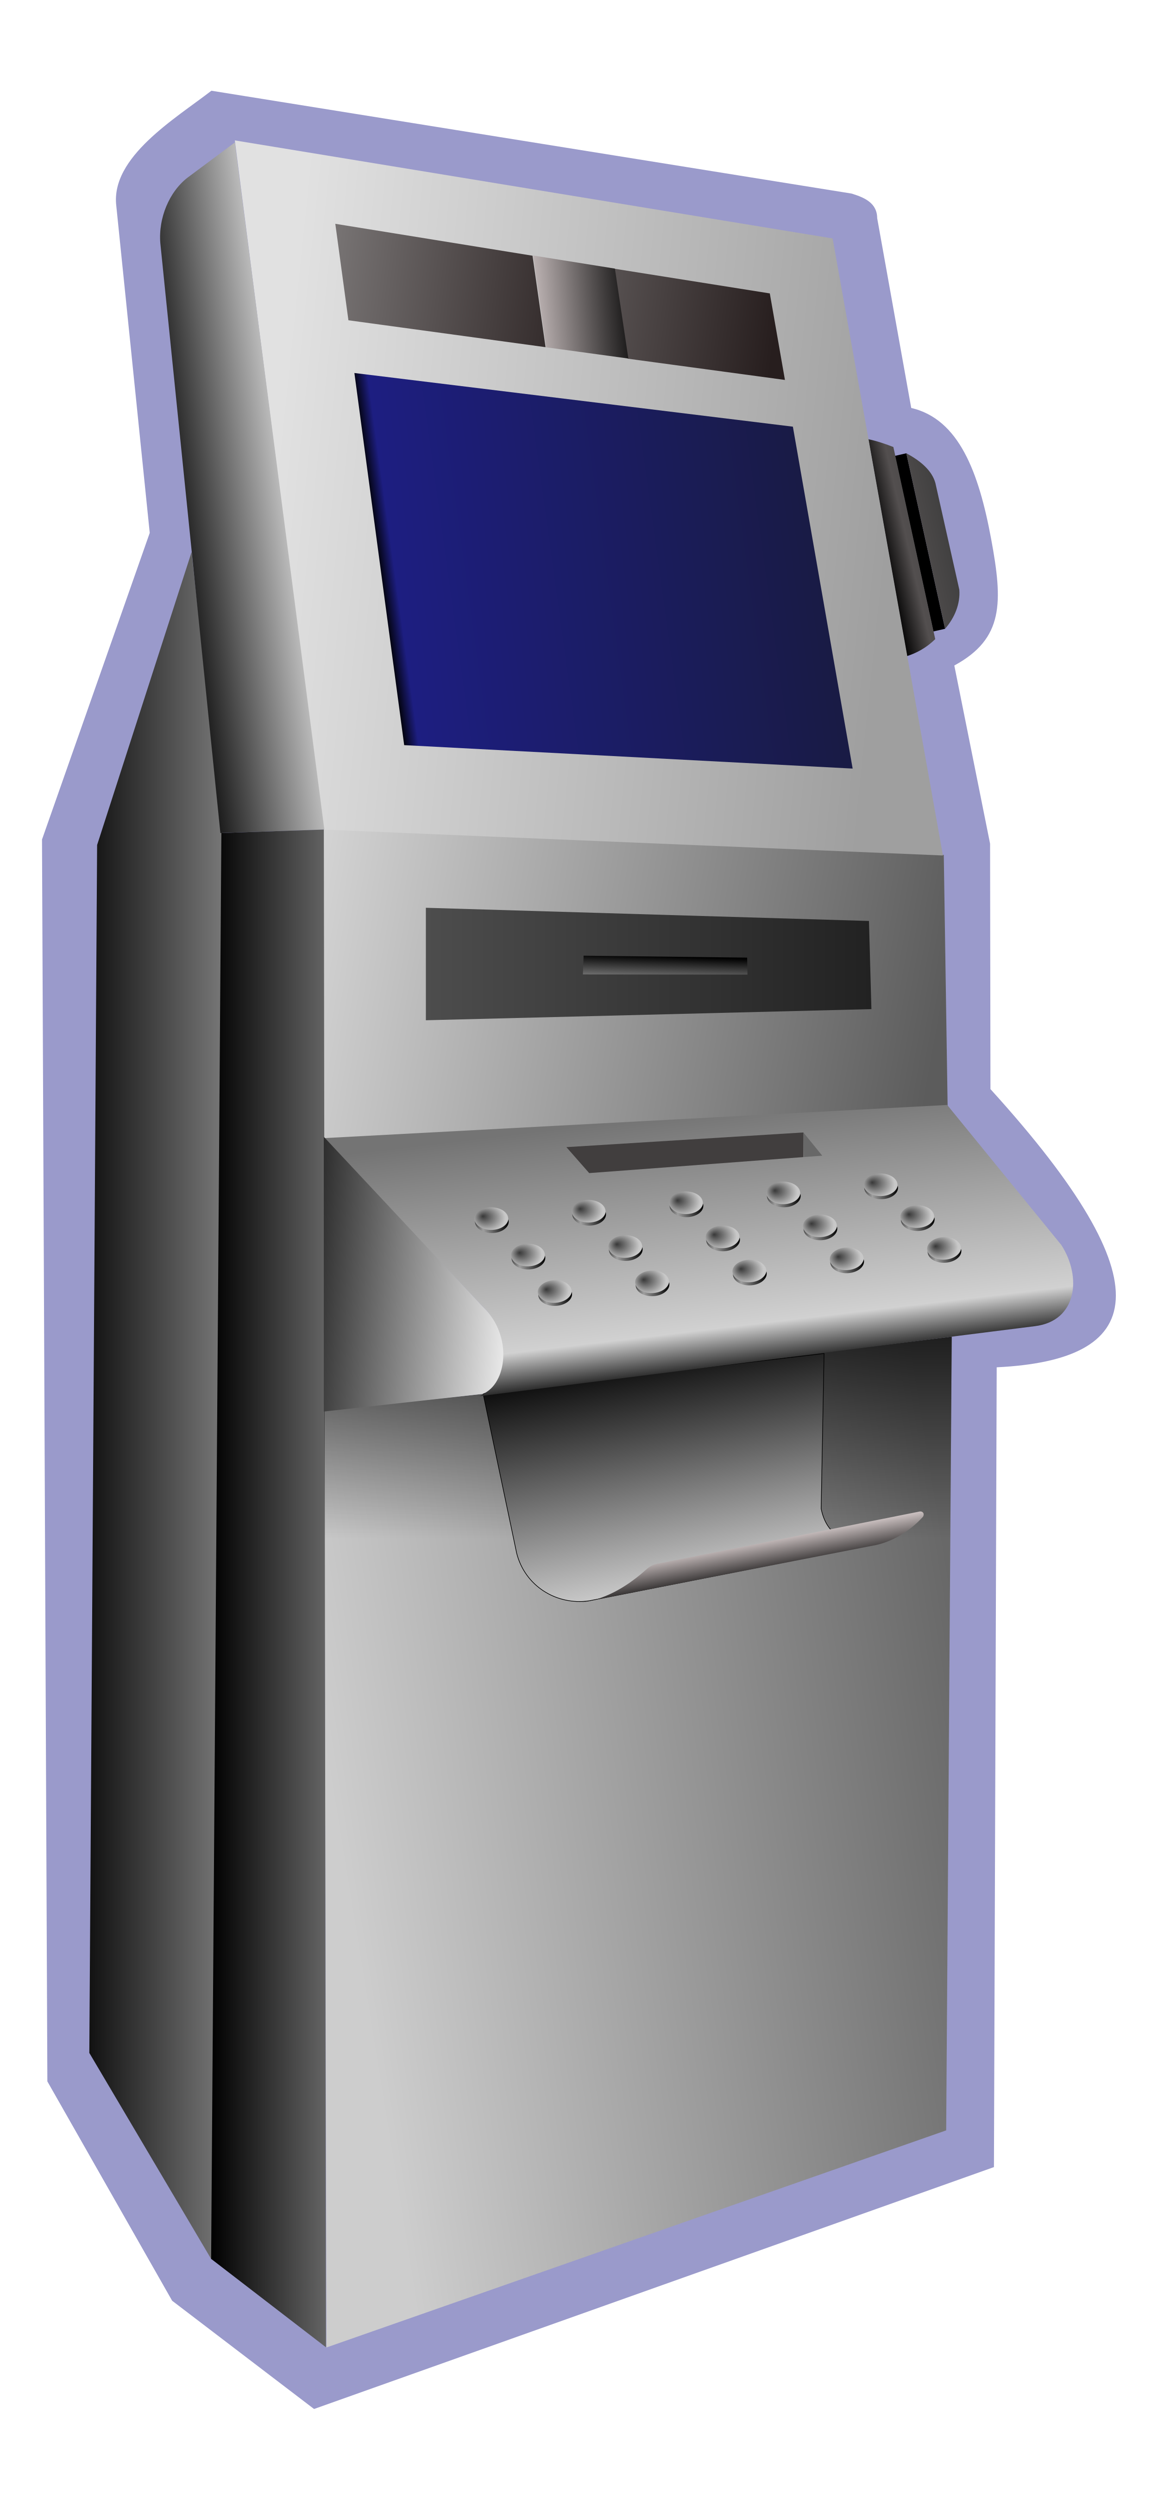 <?xml version="1.0" encoding="UTF-8" standalone="no"?>
<!-- Creator: CorelDRAW -->
<svg
   xmlns:dc="http://purl.org/dc/elements/1.1/"
   xmlns:cc="http://creativecommons.org/ns#"
   xmlns:rdf="http://www.w3.org/1999/02/22-rdf-syntax-ns#"
   xmlns:svg="http://www.w3.org/2000/svg"
   xmlns="http://www.w3.org/2000/svg"
   xmlns:xlink="http://www.w3.org/1999/xlink"
   xmlns:sodipodi="http://sodipodi.sourceforge.net/DTD/sodipodi-0.dtd"
   xmlns:inkscape="http://www.inkscape.org/namespaces/inkscape"
   xml:space="preserve"
   width="340.085"
   height="733.601"
   style="fill-rule:evenodd"
   viewBox="0 0 8500 11000"
   id="svg2"
   sodipodi:version="0.32"
   inkscape:version="0.46"
   sodipodi:docname="kiosk-terminal.svg"
   inkscape:output_extension="org.inkscape.output.svg.inkscape"
   sodipodi:docbase="C:\Documents and Settings\Ivaylo Kroumov\My Documents\toto-ui-project\icons"
   version="1.0"><sodipodi:namedview
   inkscape:window-height="842"
   inkscape:window-width="1152"
   inkscape:pageshadow="2"
   inkscape:pageopacity="0.0"
   guidetolerance="10.0"
   gridtolerance="10.0"
   objecttolerance="10.0"
   borderopacity="1.0"
   bordercolor="#666666"
   pagecolor="#ffffff"
   id="base"
   inkscape:zoom="0.55548498"
   inkscape:cx="331.48895"
   inkscape:cy="334.01767"
   inkscape:window-x="0"
   inkscape:window-y="0"
   inkscape:current-layer="svg2"
   width="744.094px"
   height="1052.362px"
   showguides="true"
   inkscape:guide-bbox="true"
   showgrid="false" />
 <defs
   id="defs4"><linearGradient
     id="linearGradient5440"><stop
       style="stop-color:#494949;stop-opacity:1;"
       offset="0"
       id="stop5442" /><stop
       id="stop5450"
       offset="0.241"
       style="stop-color:#9f9f9f;stop-opacity:1;" /><stop
       style="stop-color:#000000;stop-opacity:1;"
       offset="1"
       id="stop5444" /></linearGradient><linearGradient
     id="linearGradient5421"><stop
       style="stop-color:#393939;stop-opacity:1;"
       offset="0"
       id="stop5423" /><stop
       style="stop-color:#c8c8c8;stop-opacity:1;"
       offset="1"
       id="stop5425" /></linearGradient><linearGradient
     id="linearGradient5409"><stop
       style="stop-color:#000000;stop-opacity:1;"
       offset="0"
       id="stop5411" /><stop
       style="stop-color:#ffffff;stop-opacity:1;"
       offset="1"
       id="stop5413" /></linearGradient><linearGradient
     id="linearGradient5399"><stop
       style="stop-color:#000000;stop-opacity:1;"
       offset="0"
       id="stop5401" /><stop
       style="stop-color:#fff2f2;stop-opacity:1;"
       offset="1"
       id="stop5403" /></linearGradient><linearGradient
     id="linearGradient5364"><stop
       style="stop-color:#000000;stop-opacity:1;"
       offset="0"
       id="stop5366" /><stop
       style="stop-color:#ffffff;stop-opacity:1;"
       offset="1"
       id="stop5368" /></linearGradient><linearGradient
     id="linearGradient5356"><stop
       style="stop-color:#000000;stop-opacity:1;"
       offset="0"
       id="stop5358" /><stop
       style="stop-color:#fff2f2;stop-opacity:1;"
       offset="1"
       id="stop5360" /></linearGradient><linearGradient
     id="linearGradient7307"><stop
       style="stop-color:#000000;stop-opacity:1;"
       offset="0"
       id="stop7309" /><stop
       style="stop-color:#000000;stop-opacity:0;"
       offset="1"
       id="stop7311" /></linearGradient><linearGradient
     id="linearGradient3884"><stop
       style="stop-color:#000000;stop-opacity:1;"
       offset="0"
       id="stop3886" /><stop
       id="stop3892"
       offset="0.352"
       style="stop-color:#534f4f;stop-opacity:1;" /><stop
       style="stop-color:#3d3d3d;stop-opacity:1;"
       offset="1"
       id="stop3888" /></linearGradient><linearGradient
     id="linearGradient3815"><stop
       style="stop-color:#000000;stop-opacity:1;"
       offset="0"
       id="stop3817" /><stop
       id="stop3823"
       offset="0.037"
       style="stop-color:#1d1e81;stop-opacity:1;" /><stop
       style="stop-color:#191b45;stop-opacity:1;"
       offset="1"
       id="stop3819" /></linearGradient><linearGradient
     id="linearGradient3807"><stop
       style="stop-color:#767272;stop-opacity:1;"
       offset="0"
       id="stop3809" /><stop
       style="stop-color:#271e1e;stop-opacity:1;"
       offset="1"
       id="stop3811" /></linearGradient><linearGradient
     id="linearGradient3799"><stop
       style="stop-color:#e1e1e1;stop-opacity:1;"
       offset="0"
       id="stop3801" /><stop
       style="stop-color:#9f9f9f;stop-opacity:1;"
       offset="1"
       id="stop3803" /></linearGradient><linearGradient
     id="linearGradient3790"><stop
       style="stop-color:#4d4d4d;stop-opacity:1;"
       offset="0"
       id="stop3792" /><stop
       style="stop-color:#222222;stop-opacity:1;"
       offset="1"
       id="stop3794" /></linearGradient><linearGradient
     id="linearGradient3780"><stop
       style="stop-color:#747474;stop-opacity:1;"
       offset="0"
       id="stop3782" /><stop
       id="stop3788"
       offset="0.815"
       style="stop-color:#d1d1d1;stop-opacity:1;" /><stop
       style="stop-color:#000000;stop-opacity:1;"
       offset="1"
       id="stop3784" /></linearGradient><linearGradient
     id="linearGradient3751"><stop
       style="stop-color:#000000;stop-opacity:1;"
       offset="0"
       id="stop3753" /><stop
       style="stop-color:#ffffff;stop-opacity:1;"
       offset="1"
       id="stop3755" /></linearGradient><linearGradient
     id="linearGradient3723"><stop
       style="stop-color:#000000;stop-opacity:1;"
       offset="0"
       id="stop3725" /><stop
       style="stop-color:#9f9f9f;stop-opacity:1;"
       offset="1"
       id="stop3727" /></linearGradient><linearGradient
     id="linearGradient3707"><stop
       style="stop-color:#000000;stop-opacity:1;"
       offset="0"
       id="stop3709" /><stop
       style="stop-color:#fcfcfc;stop-opacity:1;"
       offset="1"
       id="stop3711" /></linearGradient><linearGradient
     id="linearGradient3674"><stop
       style="stop-color:#cdcdcd;stop-opacity:1;"
       offset="0"
       id="stop3676" /><stop
       style="stop-color:#686868;stop-opacity:1;"
       offset="1"
       id="stop3678" /></linearGradient><linearGradient
     id="linearGradient3666"><stop
       style="stop-color:#e9e9e9;stop-opacity:1;"
       offset="0"
       id="stop3668" /><stop
       style="stop-color:#5c5c5c;stop-opacity:1;"
       offset="1"
       id="stop3670" /></linearGradient><filter
     inkscape:collect="always"
     id="filter4786"><feGaussianBlur
       inkscape:collect="always"
       stdDeviation="91.988"
       id="feGaussianBlur4788" /></filter><linearGradient
     inkscape:collect="always"
     xlink:href="#linearGradient3884"
     id="linearGradient2635"
     gradientUnits="userSpaceOnUse"
     gradientTransform="translate(-109.796,-27.861)"
     x1="5645.901"
     y1="3132.795"
     x2="5922.841"
     y2="3069.189" /><linearGradient
     inkscape:collect="always"
     xlink:href="#linearGradient3884"
     id="linearGradient2637"
     gradientUnits="userSpaceOnUse"
     gradientTransform="translate(-109.796,-27.861)"
     x1="5645.901"
     y1="3132.795"
     x2="5922.841"
     y2="3069.189" /><linearGradient
     inkscape:collect="always"
     xlink:href="#linearGradient3723"
     id="linearGradient2639"
     gradientUnits="userSpaceOnUse"
     gradientTransform="translate(666.852,196.295)"
     x1="1913.605"
     y1="5653.327"
     x2="2673.493"
     y2="5653.327" /><linearGradient
     inkscape:collect="always"
     xlink:href="#linearGradient3666"
     id="linearGradient2641"
     gradientUnits="userSpaceOnUse"
     gradientTransform="translate(664.562,196.295)"
     x1="2410.093"
     y1="3941.726"
     x2="5105.704"
     y2="4433.192" /><linearGradient
     inkscape:collect="always"
     xlink:href="#linearGradient3799"
     id="linearGradient2643"
     gradientUnits="userSpaceOnUse"
     gradientTransform="matrix(11.423,0,0,11.423,664.562,-314.419)"
     x1="233.706"
     y1="270.306"
     x2="428.968"
     y2="290.821" /><linearGradient
     inkscape:collect="always"
     xlink:href="#linearGradient3815"
     id="linearGradient2645"
     gradientUnits="userSpaceOnUse"
     gradientTransform="translate(664.562,196.295)"
     x1="3056.248"
     y1="3019.981"
     x2="4618.02"
     y2="2803.841" /><linearGradient
     inkscape:collect="always"
     xlink:href="#linearGradient3707"
     id="linearGradient2647"
     gradientUnits="userSpaceOnUse"
     gradientTransform="translate(664.562,196.295)"
     x1="2256.745"
     y1="2758.855"
     x2="2854.455"
     y2="2679.966" /><linearGradient
     inkscape:collect="always"
     xlink:href="#linearGradient3790"
     id="linearGradient2649"
     gradientUnits="userSpaceOnUse"
     gradientTransform="translate(664.562,196.295)"
     x1="3218.181"
     y1="4394.058"
     x2="4830.005"
     y2="4394.058" /><linearGradient
     inkscape:collect="always"
     xlink:href="#linearGradient3674"
     id="linearGradient2651"
     gradientUnits="userSpaceOnUse"
     gradientTransform="translate(664.562,196.295)"
     x1="2850.558"
     y1="7216.894"
     x2="5158.105"
     y2="6842.252" /><linearGradient
     inkscape:collect="always"
     xlink:href="#linearGradient3751"
     id="linearGradient2653"
     gradientUnits="userSpaceOnUse"
     gradientTransform="translate(664.562,196.295)"
     x1="2441.339"
     y1="6287.34"
     x2="3498.351"
     y2="6287.34" /><linearGradient
     inkscape:collect="always"
     xlink:href="#linearGradient7307"
     id="linearGradient2655"
     gradientUnits="userSpaceOnUse"
     gradientTransform="translate(-109.796,-27.861)"
     x1="4759.912"
     y1="5632.681"
     x2="4759.912"
     y2="6670.151" /><linearGradient
     inkscape:collect="always"
     xlink:href="#linearGradient5364"
     id="linearGradient2657"
     gradientUnits="userSpaceOnUse"
     x1="4701.94"
     y1="5938.542"
     x2="4915.233"
     y2="7026.445" /><linearGradient
     inkscape:collect="always"
     xlink:href="#linearGradient5356"
     id="linearGradient2659"
     gradientUnits="userSpaceOnUse"
     x1="5059.463"
     y1="6802.58"
     x2="5027.05"
     y2="6622.464" /><linearGradient
     inkscape:collect="always"
     xlink:href="#linearGradient3780"
     id="linearGradient2661"
     gradientUnits="userSpaceOnUse"
     gradientTransform="translate(664.562,196.295)"
     x1="4205.27"
     y1="4903.521"
     x2="4319.469"
     y2="5860.413" /><linearGradient
     inkscape:collect="always"
     xlink:href="#linearGradient3751"
     id="linearGradient2663"
     gradientUnits="userSpaceOnUse"
     gradientTransform="translate(664.562,196.295)"
     x1="2621.455"
     y1="5732.582"
     x2="3584.806"
     y2="5804.628" /><linearGradient
     inkscape:collect="always"
     xlink:href="#linearGradient3807"
     id="linearGradient2665"
     gradientUnits="userSpaceOnUse"
     gradientTransform="translate(664.562,196.295)"
     x1="2890.54"
     y1="1874.44"
     x2="3843.519"
     y2="1996.92" /><linearGradient
     inkscape:collect="always"
     xlink:href="#linearGradient3807"
     id="linearGradient2667"
     gradientUnits="userSpaceOnUse"
     gradientTransform="translate(664.562,196.295)"
     x1="3474.118"
     y1="1960.896"
     x2="4481.132"
     y2="2097.785" /><linearGradient
     inkscape:collect="always"
     xlink:href="#linearGradient5399"
     id="linearGradient2669"
     gradientUnits="userSpaceOnUse"
     x1="4657.893"
     y1="2149.438"
     x2="4149.082"
     y2="2190.193" /><linearGradient
     inkscape:collect="always"
     xlink:href="#linearGradient5409"
     id="linearGradient2671"
     gradientUnits="userSpaceOnUse"
     x1="4680.027"
     y1="4535.047"
     x2="4674.359"
     y2="4709.977" /><linearGradient
     inkscape:collect="always"
     xlink:href="#linearGradient5440"
     id="linearGradient2693"
     gradientUnits="userSpaceOnUse"
     x1="358.125"
     y1="530.453"
     x2="368.812"
     y2="530.453" /><radialGradient
     inkscape:collect="always"
     xlink:href="#linearGradient5421"
     id="radialGradient2695"
     gradientUnits="userSpaceOnUse"
     gradientTransform="matrix(1.022,9.8968239e-7,-7.108949e-7,0.902,-86.561,535.665)"
     cx="4029.622"
     cy="5491.606"
     fx="4011.314"
     fy="5484.283"
     r="58.586" /></defs>
 




<g
   id="g2593"
   transform="matrix(2.029,0,0,2.029,-4752.081,-5859.831)"><path
     sodipodi:nodetypes="ccccccccccscccccc"
     id="path6307"
     d="M 2883.741,3006.706 L 2494.009,4115.187 L 2513.422,8604.285 L 2964.822,9397.141 L 3478.188,9788.472 L 5937.844,8914.045 L 5947.793,6022.948 C 6476.223,5997.256 6575.258,5732.634 5925.199,5017.318 L 5923.874,4130.243 L 5794.472,3486.09 C 5974.11,3388.617 5970.158,3257.735 5927.749,3028.866 C 5882.991,2787.32 5811.236,2595.236 5638.62,2555.118 L 5515.465,1869.123 C 5515.075,1815.455 5472.253,1795.158 5422.783,1780.09 L 3106.862,1408.347 C 2975.742,1509.524 2741.922,1648.34 2762.745,1824.204 L 2883.741,3006.706 z"
     style="fill:#9a9acb;fill-opacity:1;stroke:none;stroke-width:7.14;stroke-linecap:round;stroke-linejoin:round;stroke-miterlimit:4;stroke-dasharray:none;stroke-opacity:1;filter:url(#filter4786)" /><path
     style="fill:#000000;fill-opacity:1;fill-rule:nonzero;stroke:none;stroke-width:7.14;stroke-linecap:round;stroke-linejoin:round;marker:none;marker-start:none;marker-mid:none;marker-end:none;stroke-miterlimit:4;stroke-dasharray:none;stroke-dashoffset:0;stroke-opacity:1;visibility:visible;display:inline;overflow:visible;enable-background:accumulate"
     d="M 5620.847,2718.923 L 5760.929,3353.314 L 5718.752,3363.02 L 5579.872,2728.206 L 5620.847,2718.923 z"
     id="path3894"
     sodipodi:nodetypes="ccccc" /><path
     sodipodi:nodetypes="ccccc"
     id="path3616"
     d="M 5760.935,3353.306 L 5620.759,2718.941 C 5670.966,2745.332 5713.74,2781.157 5725.986,2826.486 L 5812.592,3212.067 C 5816.551,3262.643 5795.87,3313.618 5760.935,3353.306 z"
     style="fill:url(#linearGradient2635);fill-opacity:1;fill-rule:nonzero;stroke:none;stroke-width:7.14;stroke-linecap:round;stroke-linejoin:round;marker:none;marker-start:none;marker-mid:none;marker-end:none;stroke-miterlimit:4;stroke-dasharray:none;stroke-dashoffset:0;stroke-opacity:1;visibility:visible;display:inline;overflow:visible;enable-background:accumulate" /><path
     sodipodi:nodetypes="ccccc"
     id="path3898"
     d="M 5573.988,2696.271 L 5725.394,3390.72 C 5690.677,3424.42 5656.831,3441.082 5623.423,3452.069 L 5483.562,2668.158 C 5511.029,2673.616 5540.955,2683.406 5573.988,2696.271 z"
     style="fill:url(#linearGradient2637);fill-opacity:1;fill-rule:nonzero;stroke:none;stroke-width:7.14;stroke-linecap:round;stroke-linejoin:round;marker:none;marker-start:none;marker-mid:none;marker-end:none;stroke-miterlimit:4;stroke-dasharray:none;stroke-dashoffset:0;stroke-opacity:1;visibility:visible;display:inline;overflow:visible;enable-background:accumulate" /><path
     sodipodi:nodetypes="cccccc"
     id="path3566"
     d="M 3035.202,3075.828 L 2693.406,4134.913 L 2665.245,8501.378 L 3107.127,9248.137 L 3146.756,4098.794 L 3035.202,3075.828 z"
     style="fill:url(#linearGradient2639);fill-opacity:1;stroke:none;stroke-width:7.14;stroke-linecap:round;stroke-linejoin:round;stroke-miterlimit:4;stroke-dasharray:none;stroke-opacity:1" /><path
     id="path3545"
     d="M 3290.228,1631.676 C 3262.017,1631.676 3262.017,1631.676 3290.228,1631.676 z"
     style="opacity:0.4;fill:#00ff07;fill-opacity:0.392;stroke:#000000;stroke-width:7.14;stroke-linecap:round;stroke-linejoin:round;stroke-miterlimit:4;stroke-dasharray:none;stroke-opacity:1" /><path
     sodipodi:nodetypes="ccccc"
     id="path3646"
     d="M 3513.397,4077.894 L 5756.357,4170.854 L 5770.266,5078.649 L 3507.684,5199.092 L 3513.397,4077.894 z"
     style="fill:url(#linearGradient2641);fill-opacity:1;stroke:none;stroke-width:7.14;stroke-linecap:round;stroke-linejoin:round;stroke-miterlimit:4;stroke-dasharray:none;stroke-opacity:1" /><path
     sodipodi:nodetypes="ccccc"
     id="rect3551"
     d="M 3191.606,1587.914 L 3512.529,4079.26 L 5753.277,4172.788 L 5354.207,1942.393 L 3191.606,1587.914 z"
     style="fill:url(#linearGradient2643);fill-opacity:1;stroke:none;stroke-width:7.14;stroke-linecap:round;stroke-linejoin:round;stroke-miterlimit:4;stroke-dasharray:none;stroke-opacity:1" /><path
     style="fill:url(#linearGradient2645);fill-opacity:1;stroke:none;stroke-width:7.14;stroke-linecap:round;stroke-linejoin:round;stroke-miterlimit:4;stroke-dasharray:none;stroke-opacity:1"
     d="M 3624.165,2428.746 L 5210.462,2622.719 L 5426.676,3858.685 L 3804.276,3773.95 L 3624.165,2428.746 z"
     id="path3560"
     sodipodi:nodetypes="ccccc" /><path
     sodipodi:nodetypes="cccccc"
     id="path3717"
     d="M 3139.352,4091.601 L 3515.415,4079.084 L 3191.717,1595.271 L 3020.481,1722.588 C 2954.015,1774.096 2914.705,1868.87 2922.077,1959.229 L 3139.352,4091.601 z"
     style="fill:url(#linearGradient2647);fill-opacity:1;stroke:none;stroke-width:7.14;stroke-linecap:round;stroke-linejoin:round;stroke-miterlimit:4;stroke-dasharray:none;stroke-opacity:1" /><path
     sodipodi:nodetypes="ccccc"
     d="M 5494.567,4728.205 L 5485.719,4409.53 L 3882.744,4361.835 L 3882.744,4768.437 L 5494.567,4728.205 z"
     style="fill:url(#linearGradient2649);fill-opacity:1;stroke:none;stroke-width:7.14;stroke-linecap:round;stroke-linejoin:round;stroke-miterlimit:4;stroke-dasharray:none;stroke-opacity:1"
     id="path3568" /><path
     id="path3593"
     style="fill:#3c3838;fill-opacity:1;stroke:none;stroke-width:7.14;stroke-linecap:round;stroke-linejoin:round;stroke-miterlimit:4;stroke-dasharray:none;stroke-opacity:1"
     d="M 5494.152,5242.599 L 5446.349,5190.716 L 4151.589,5275.041 L 4194.892,5342.035 L 5494.152,5242.599 z"
     sodipodi:nodetypes="ccccc" /><path
     sodipodi:nodetypes="cccccc"
     d="M 3515.12,6179.74 L 3522.968,9566.183 L 5765.03,8781.32 L 5785.112,5912.285 L 4100.738,6117.894 L 3515.12,6179.74 z"
     style="fill:url(#linearGradient2651);fill-opacity:1;fill-rule:nonzero;stroke:none;stroke-width:7.14;stroke-linecap:round;stroke-linejoin:round;marker:none;marker-start:none;marker-mid:none;marker-end:none;stroke-miterlimit:4;stroke-dasharray:none;stroke-dashoffset:0;stroke-opacity:1;visibility:visible;display:inline;overflow:visible;enable-background:accumulate"
     id="path3602" /><path
     sodipodi:nodetypes="ccccc"
     id="path3575"
     d="M 3513.614,4079.084 L 3142.954,4091.601 L 3105.901,9245.797 L 3521.364,9565.424 L 3513.614,4079.084 z"
     style="fill:url(#linearGradient2653);fill-opacity:1;fill-rule:nonzero;stroke:none;stroke-width:7.14;stroke-linecap:round;stroke-linejoin:round;marker:none;marker-start:none;marker-mid:none;marker-end:none;stroke-miterlimit:4;stroke-dashoffset:0;stroke-opacity:1;visibility:visible;display:inline;overflow:visible;enable-background:accumulate" /><path
     id="path6336"
     style="fill:url(#linearGradient2655);fill-opacity:1;fill-rule:nonzero;stroke:none;stroke-width:7.14;stroke-linecap:round;stroke-linejoin:round;marker:none;marker-start:none;marker-mid:none;marker-end:none;stroke-miterlimit:4;stroke-dasharray:none;stroke-dashoffset:0;stroke-opacity:1;visibility:visible;display:inline;overflow:visible;enable-background:accumulate"
     d="M 3515.12,6179.74 L 3522.968,9530.522 L 5765.03,8763.864 L 5785.112,5912.285 L 4100.738,6117.894 L 3515.12,6179.74 z"
     sodipodi:nodetypes="cccccc" /><path
     sodipodi:nodetypes="ccccccc"
     id="path5346"
     d="M 4089.544,6117.127 L 4211.123,6694.4 C 4240.528,6812.481 4354.404,6884.636 4474.052,6866.952 L 5512.708,6662.099 C 5402.631,6667.578 5331.775,6630.183 5312.743,6533.968 L 5323.342,5973.034 L 4089.544,6117.127 z"
     style="fill:url(#linearGradient2657);fill-opacity:1;fill-rule:nonzero;stroke:#000000;stroke-width:2.285;stroke-linecap:round;stroke-linejoin:round;marker:none;marker-start:none;marker-mid:none;marker-end:none;stroke-miterlimit:4;stroke-dasharray:none;stroke-dashoffset:0;stroke-opacity:1;visibility:visible;display:inline;overflow:visible;enable-background:accumulate" /><path
     sodipodi:nodetypes="ccccccc"
     d="M 5513.033,6664.995 C 5582.596,6648.873 5641.462,6607.066 5681.069,6563.31 C 5687.696,6552.059 5680.358,6542.681 5669.614,6544.164 L 4732.909,6730.665 C 4710.692,6734.215 4698.616,6738.27 4682.543,6751.493 C 4621.988,6806.511 4540.521,6861.096 4447.068,6872.756 L 5513.033,6664.995 z"
     style="fill:url(#linearGradient2659);fill-opacity:1;fill-rule:nonzero;stroke:none;stroke-width:0.5;stroke-linecap:round;stroke-linejoin:round;marker:none;marker-start:none;marker-mid:none;marker-end:none;stroke-miterlimit:4;stroke-dashoffset:0;stroke-opacity:1;visibility:visible;display:inline;overflow:visible;enable-background:accumulate"
     id="path5348" /><path
     sodipodi:nodetypes="ccccccc"
     d="M 5768.716,5074.6 L 6181.501,5580.666 C 6256.163,5695.923 6239.048,5855.336 6086.455,5874.206 L 4076.179,6127.428 C 4160.753,6096.012 4199.819,5908.597 4088.041,5803.311 L 3514.63,5194.502 L 5768.716,5074.6 z"
     style="fill:url(#linearGradient2661);fill-opacity:1;stroke:none;stroke-width:7.14;stroke-linecap:round;stroke-linejoin:round;stroke-miterlimit:4;stroke-dasharray:none;stroke-opacity:1"
     id="path3554" /><path
     sodipodi:nodetypes="ccccc"
     id="path3763"
     d="M 3513.422,6182.849 L 3513.422,5189.647 L 4088.041,5803.311 C 4199.819,5908.597 4175.163,6085.205 4088.041,6119.168 L 3513.422,6182.849 z"
     style="fill:url(#linearGradient2663);fill-opacity:1;fill-rule:nonzero;stroke:none;stroke-width:7.14;stroke-linecap:round;stroke-linejoin:round;marker:none;marker-start:none;marker-mid:none;marker-end:none;stroke-miterlimit:4;stroke-dashoffset:0;stroke-opacity:1;visibility:visible;display:inline;overflow:visible;enable-background:accumulate" /><path
     sodipodi:nodetypes="cccc"
     d="M 5248.41,5174.014 L 5316.696,5257.957 L 5249.913,5262.944 L 5248.41,5174.014 z"
     style="fill:#686868;fill-opacity:1;fill-rule:nonzero;stroke:none;stroke-width:0.5;stroke-linecap:round;stroke-linejoin:round;marker:none;marker-start:none;marker-mid:none;marker-end:none;stroke-miterlimit:4;stroke-dashoffset:0;stroke-opacity:1;visibility:visible;display:inline;overflow:visible;enable-background:accumulate"
     id="path5372" /><path
     id="path5387"
     style="fill:#413e3e;fill-opacity:1;fill-rule:nonzero;stroke:none;stroke-width:0.5;stroke-linecap:round;stroke-linejoin:round;marker:none;marker-start:none;marker-mid:none;marker-end:none;stroke-miterlimit:4;stroke-dashoffset:0;stroke-opacity:1;visibility:visible;display:inline;overflow:visible;enable-background:accumulate"
     d="M 5248.41,5174.014 L 5248.438,5263.054 L 4473.618,5320.91 L 4391.109,5227.103 L 5248.41,5174.014 z"
     sodipodi:nodetypes="ccccc" /><path
     style="fill:url(#linearGradient2665);fill-opacity:1;stroke:none;stroke-width:7.14;stroke-linecap:round;stroke-linejoin:round;stroke-miterlimit:4;stroke-dasharray:none;stroke-opacity:1"
     d="M 3555.103,1889.421 L 4268.573,2004.754 L 4315.659,2335.334 L 3602.546,2238.125 L 3555.103,1889.421 z"
     id="path5389"
     sodipodi:nodetypes="ccccc" /><path
     style="fill:url(#linearGradient2667);fill-opacity:1;stroke:none;stroke-width:7.14;stroke-linecap:round;stroke-linejoin:round;stroke-miterlimit:4;stroke-dasharray:none;stroke-opacity:1"
     d="M 4565.08,2051.807 L 5126.99,2141.031 L 5181.718,2453.78 L 4613.16,2376.949 L 4565.08,2051.807 z"
     id="path5397"
     sodipodi:nodetypes="ccccc" /><path
     sodipodi:nodetypes="ccccc"
     id="path3595"
     d="M 4270.714,2003.968 L 4566.613,2051.332 L 4615.225,2376.419 L 4317.533,2335.765 L 4270.714,2003.968 z"
     style="fill:url(#linearGradient2669);fill-opacity:1;stroke:none;stroke-width:7.14;stroke-linecap:round;stroke-linejoin:round;stroke-miterlimit:4;stroke-dasharray:none;stroke-opacity:1" /><path
     id="path5407"
     style="fill:url(#linearGradient2671);fill-opacity:1;stroke:none;stroke-width:7.14;stroke-linecap:round;stroke-linejoin:round;stroke-miterlimit:4;stroke-dasharray:none;stroke-opacity:1"
     d="M 5046.255,4603.391 L 5045.048,4541.986 L 4453.323,4535.047 L 4450.776,4602.867 L 5046.255,4603.391 z"
     sodipodi:nodetypes="ccccc" /><g
     transform="translate(-30.567,-35.661)"
     id="g5584"><g
       id="g5452"><path
         id="path5419"
         transform="matrix(11.423,0,0,11.423,0,-510.714)"
         d="M 368.719,528.312 C 368.377,530.063 366.125,531.406 363.406,531.406 C 360.835,531.406 358.671,530.206 358.156,528.594 C 358.132,528.732 358.125,528.857 358.125,529 C 358.125,530.969 360.515,532.594 363.469,532.594 C 366.423,532.594 368.813,530.969 368.812,529 C 368.812,528.764 368.785,528.536 368.719,528.312 z"
         style="opacity:1;fill:url(#linearGradient2693);fill-opacity:1;stroke:none;stroke-width:6.916;stroke-linecap:round;stroke-linejoin:round;stroke-miterlimit:4;stroke-dasharray:none;stroke-opacity:1" /><path
         sodipodi:type="arc"
         style="opacity:1;fill:url(#radialGradient2695);fill-opacity:1;stroke:none;stroke-width:6.916;stroke-linecap:round;stroke-linejoin:round;stroke-miterlimit:4;stroke-dasharray:none;stroke-opacity:1"
         id="path5429"
         sodipodi:cx="4042.4563"
         sodipodi:cy="5491.6064"
         sodipodi:rx="58.586323"
         sodipodi:ry="43.302933"
         d="M 4101.043,5491.606 A 58.586,43.303 0 1 1 3983.87,5491.606 A 58.586,43.303 0 1 1 4101.043,5491.606 z"
         transform="matrix(1.043,0,0,0.941,-66.228,353.602)" /></g><use
       x="0"
       y="0"
       xlink:href="#g5452"
       id="use5560"
       transform="translate(176.042,-13.972)"
       width="8500"
       height="11000" /><use
       x="0"
       y="0"
       xlink:href="#g5452"
       id="use5562"
       transform="translate(352.084,-26.671)"
       width="8500"
       height="11000" /><use
       x="0"
       y="0"
       xlink:href="#g5452"
       id="use5566"
       transform="translate(528.126,-42.029)"
       width="8500"
       height="11000" /><use
       x="0"
       y="0"
       xlink:href="#g5452"
       id="use5568"
       transform="translate(704.168,-57.313)"
       width="8500"
       height="11000" /><use
       x="0"
       y="0"
       xlink:href="#g5452"
       id="use5570"
       transform="translate(880.21,-75.143)"
       width="8500"
       height="11000" /><use
       x="0"
       y="0"
       xlink:href="#g5452"
       id="use5572"
       transform="translate(1056.252,-92.974)"
       width="8500"
       height="11000" /><use
       x="0"
       y="0"
       xlink:href="#g5452"
       id="use5574"
       transform="translate(1232.294,-104.436)"
       width="8500"
       height="11000" /><use
       x="0"
       y="0"
       xlink:href="#g5452"
       id="use5576"
       transform="translate(1408.336,-122.267)"
       width="8500"
       height="11000" /><use
       x="0"
       y="0"
       xlink:href="#g5452"
       id="use5578"
       transform="translate(1584.378,-137.55)"
       width="8500"
       height="11000" /></g><use
     height="11000"
     width="8500"
     transform="matrix(1,-1.1940299e-2,0,1,132.456,180.937)"
     id="use5598"
     xlink:href="#g5584"
     y="0"
     x="0" /><use
     height="11000"
     width="8500"
     transform="matrix(1,-1.1940299e-2,0,1,96.795,182.519)"
     id="use5600"
     xlink:href="#use5598"
     y="0"
     x="0" /></g></svg>
